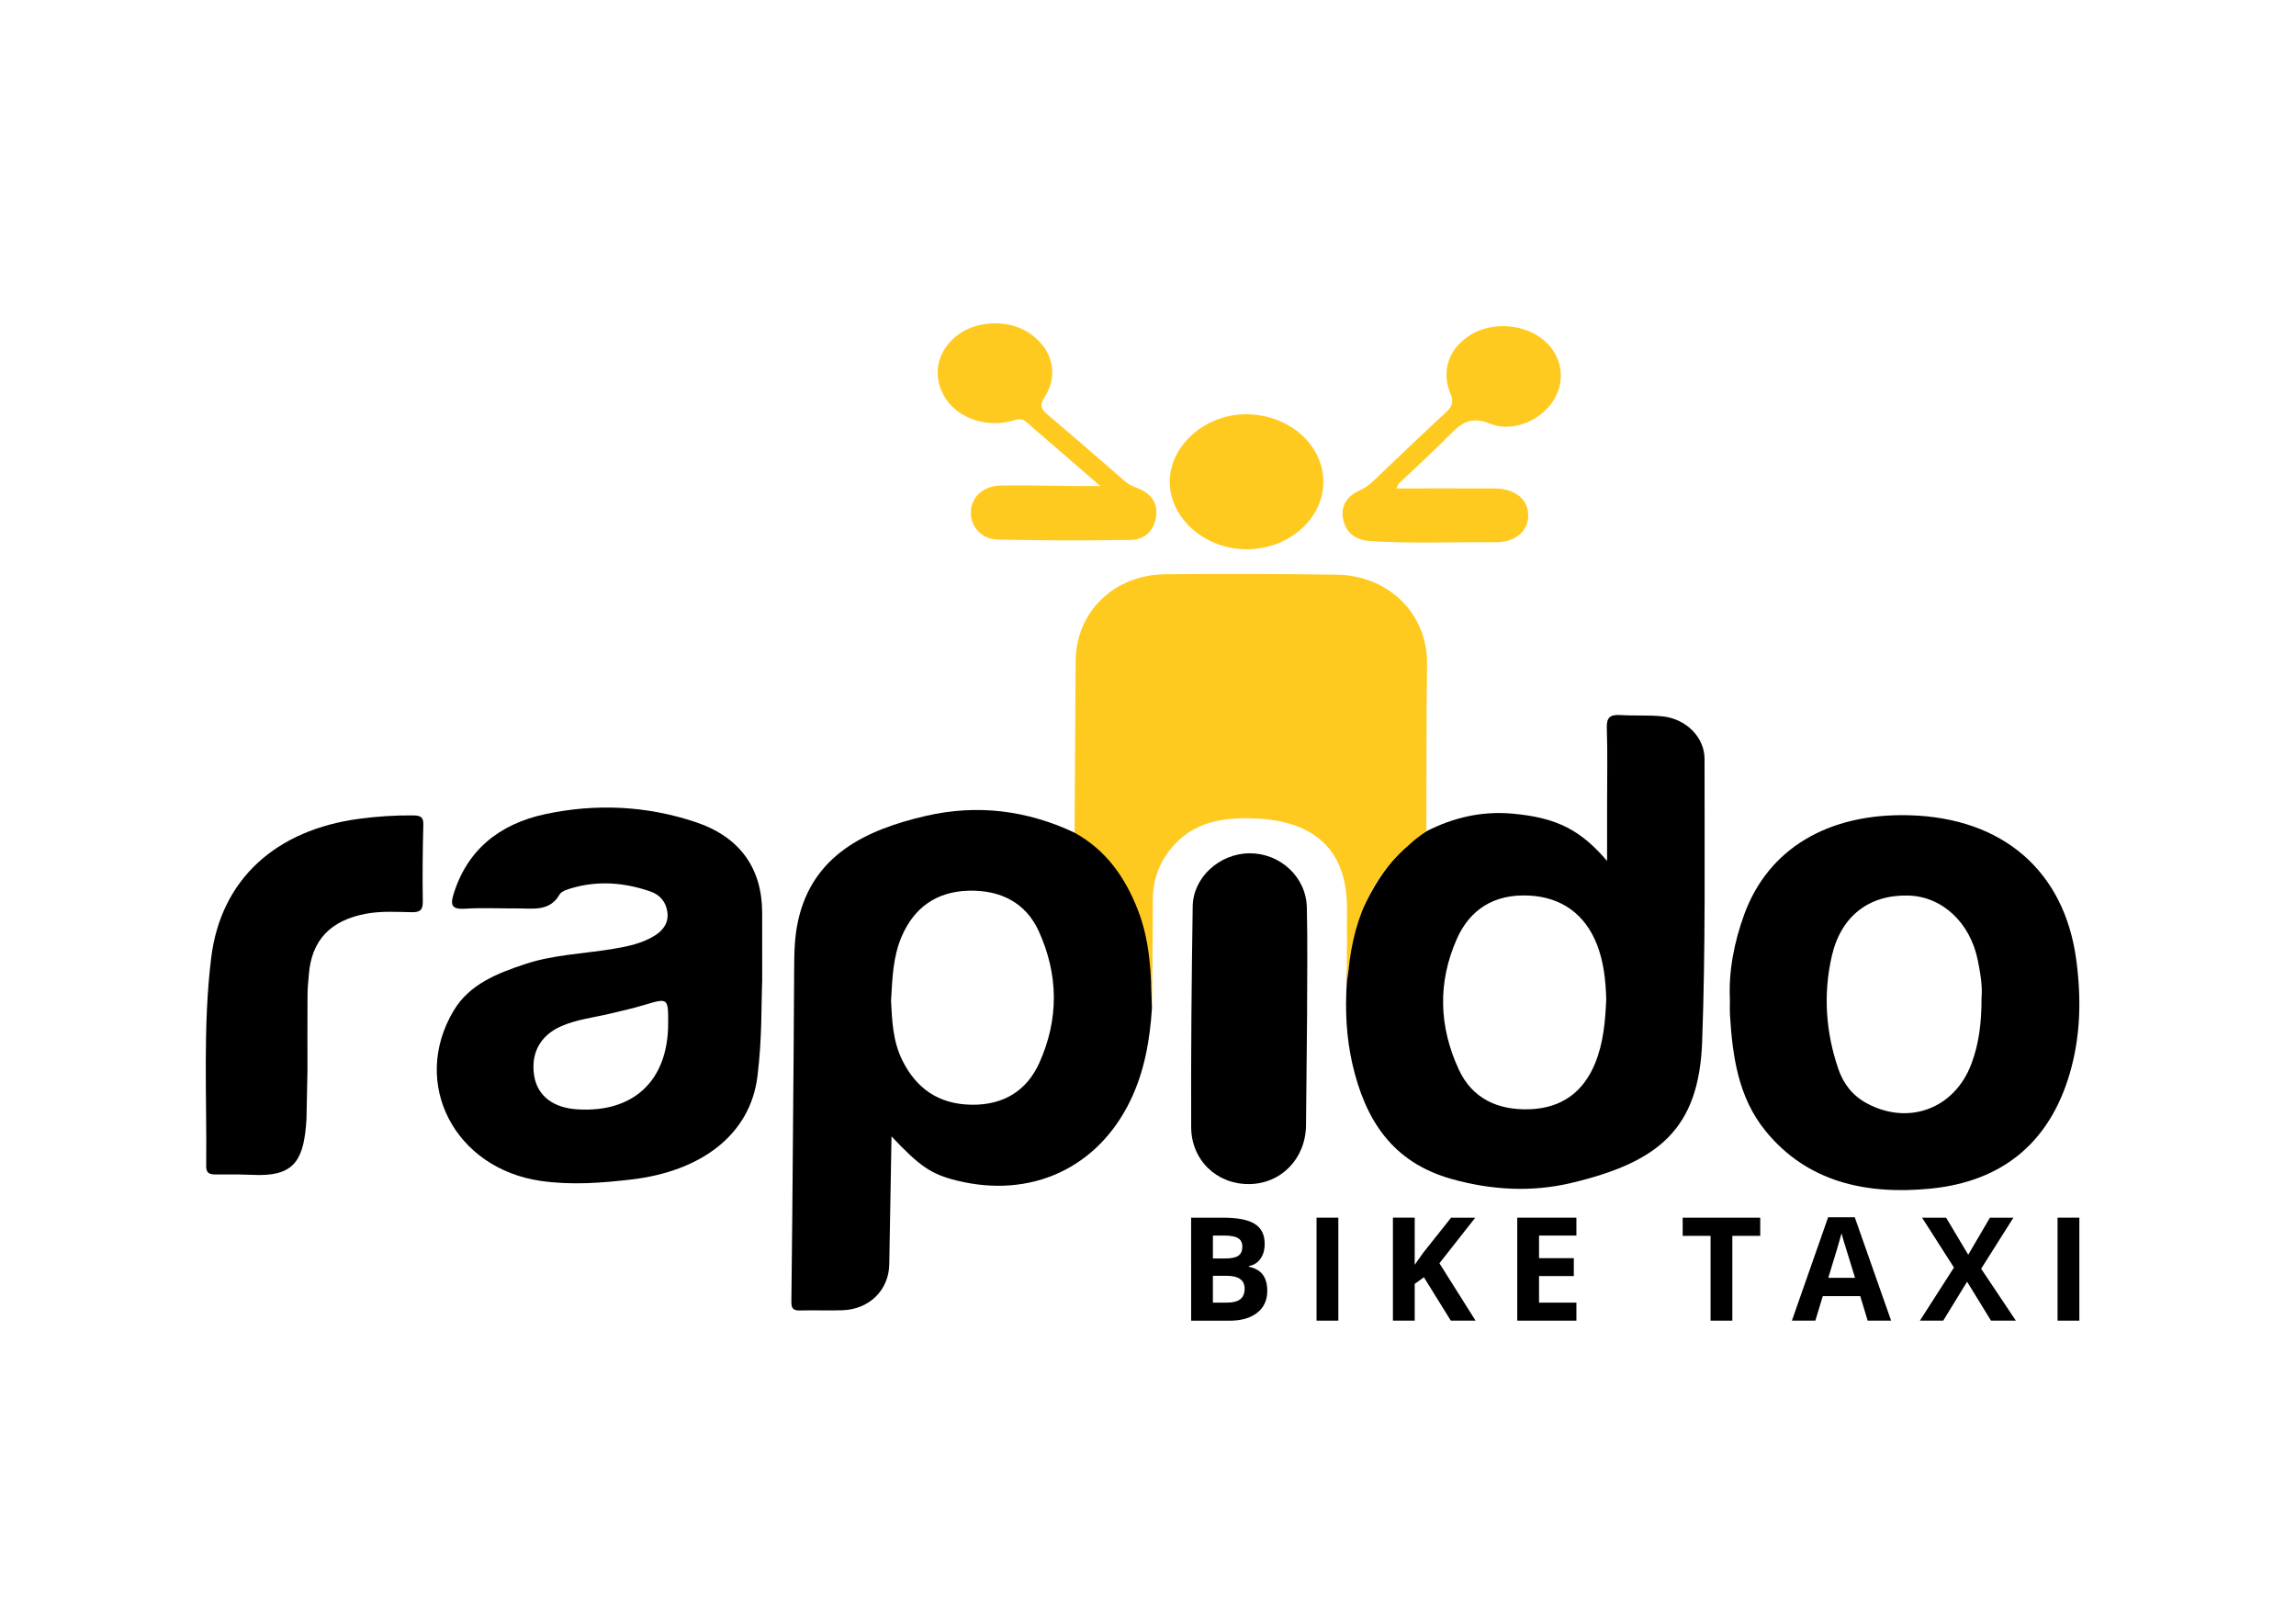 <svg xmlns="http://www.w3.org/2000/svg" height="265.901" viewBox="0 0 841.89 595.28" width="376.08"><path d="m112.36 410.34c-.87 14.36-4.07 20.47-17.29 20.47-9.75-.25-6.19-.25-15.94-.21-2.46.01-3.57-.52-3.54-3.11.27-25.46-1.29-51.02 1.83-76.33 3.56-28.85 23.78-46.93 54.36-50.97 6.52-.86 13.03-1.3 19.61-1.23 2.6.03 3.9.44 3.82 3.39-.26 9.43-.33 18.87-.2 28.3.04 3.05-1.07 3.85-4.11 3.8-5.55-.1-11.09-.48-16.65.55-13.06 2.41-20.05 9.68-21.03 22.38-.19 2.44-.46 4.89-.48 7.33-.06 9.25-.02 18.5-.02 27.75"></path><path d="m478.89 412.47c-.09 12.36-9.16 21.63-21.01 21.66-11.72.04-21.05-8.71-21.1-20.89-.11-26.98.15-53.96.56-80.94.16-10.68 9.87-19.37 20.82-19.45 11.18-.08 20.76 8.62 21.03 19.79.33 13.58.08 27.17.08 40.76"></path><g fill="#ffca20"><path d="m403.46 178.21c-9.95-8.6-18.58-16.05-27.19-23.53-2.06-1.79-4.07-.58-6.15-.12-9.52 2.11-19.38-1.66-23.78-9.06-4.49-7.56-2.92-16.19 4.03-22.06 7.3-6.17 19.85-6.58 27.68-.91 7.96 5.77 10.21 14.93 4.96 23.12-1.98 3.09-1.22 4.38 1.18 6.41 9.51 8.03 18.86 16.23 28.26 24.37 1.49 1.29 3.27 1.99 5.12 2.74 4.72 1.91 7.09 5.51 6.32 10.4-.76 4.84-4.03 8.28-9.1 8.37-16.32.29-32.66.25-48.98-.12-6.05-.14-10-4.87-9.82-10.19.19-5.49 4.54-9.54 11.08-9.63 9.35-.13 18.71.12 28.07.2 2.17.03 4.34.01 8.32.01z"></path><path d="m511.98 179.07c12.46 0 24.2-.03 35.93.01 7.65.02 12.55 4 12.47 10-.07 5.79-4.82 9.81-12.14 9.74-15.13-.15-30.26.51-45.39-.4-5.59-.34-9.11-2.74-10.27-7.75-1.18-5.09 1.27-8.8 6.16-10.98 1.85-.82 3.36-1.95 4.78-3.3 8.86-8.43 17.68-16.9 26.66-25.21 2.26-2.09 2.96-3.73 1.69-6.79-3.56-8.62-.5-16.84 7.46-21.69 8.15-4.96 20.15-3.91 27.15 2.37 6.27 5.62 7.64 14.06 3.45 21.27-4.34 7.47-15 12.46-23.52 9.01-7.21-2.92-10.66-.19-14.9 4.14-5.96 6.09-12.33 11.81-18.51 17.71-.24.24-.34.62-1.02 1.87z"></path><path d="m485.24 176.85c-.1 13.5-12.77 24.54-28.15 24.54-15.21 0-28.1-11.28-28.17-24.65-.07-13.54 13.3-25.18 28.56-24.85 15.55.33 27.86 11.4 27.76 24.96z"></path></g><path d="m326.89 416.65c10.42 11.05 14.59 13.86 23.88 16.17 27.25 6.77 51.75-4.55 63.72-29.34 5.22-10.82 7.15-22.28 7.92-34.01-.28-4.84-.23-9.69-.07-14.52.51-14.9-4.53-28.04-13.8-39.83-3.69-4.69-7.89-8.96-14.54-9.84-17.4-8.19-35.62-10.5-54.51-6.14-22.39 5.16-41.56 14.58-46.85 38.42-1.32 5.93-1.43 11.91-1.45 17.98-.07 19.82-.27 39.65-.43 59.47-.17 20.76-.32 41.52-.59 62.28-.03 2.5.77 3.27 3.37 3.18 5.17-.17 10.36.12 15.53-.09 9.86-.41 16.92-7.54 17-17m55.03-73.7c-4.51 10.02-12.88 15.5-24.77 15.36-12.3-.15-20.46-6.11-25.52-16.37-3.44-7-3.73-14.55-4.09-21.75.48-8.2.68-16.1 3.91-23.59 4.51-10.47 12.62-16.42 24.48-16.76 11.71-.33 21.03 4.38 25.79 14.86 7.26 15.95 7.39 32.28.2 48.25z"></path><path d="m625.03 278.28c.01-8.02-6.8-14.69-15.28-15.62-5.12-.56-10.34-.16-15.5-.49-3.81-.24-5.19.82-5.06 4.69.32 9.43.1 18.88.1 28.33v20.46c-9.45-10.97-17.88-15.85-34.72-17.34-11.25-1-21.69 1.43-31.55 6.48-4.98 2.58-4.55 3.4-6.6 5.11-6.96 5.78-11.5 12.93-15.54 20.8-5.09 9.93-6.93 18.98-7.05 29.71-.63 10.03-.17 20.05 2.1 29.85 4.61 19.86 14.24 35.9 36.6 42.08 14.47 4 29.15 4.82 43.63 1.38 31.94-7.61 46.82-19.66 47.99-51.78 1.27-34.53.85-69.11.88-103.66zm-40.18 111.68c-4.24 10.27-12.03 16.26-23.8 16.73-11.76.46-21.15-3.92-26.04-14.36-7.43-15.86-7.91-32.21-.75-48.22 4.75-10.62 13.56-16.37 26.3-15.77 11.84.56 20.55 6.67 24.96 17.82 2.54 6.43 3.25 13.16 3.46 20.17-.34 7.9-.97 15.97-4.13 23.63z"></path><path d="m279.46 334.67c-.01-16.31-8.15-27.8-24.32-33.23-18.05-6.06-36.71-6.91-55.26-2.94-16.87 3.62-28.71 13.24-33.65 29.55-1.13 3.75-.56 5.42 4.18 5.12 6.35-.4 12.74-.07 19.11-.11 5.79-.03 11.98 1.29 15.65-5.09.71-1.24 2.94-1.91 4.61-2.39 9.69-2.79 19.26-1.99 28.67 1.26 3.69 1.28 5.77 3.94 6.26 7.61.5 3.81-1.45 6.58-4.63 8.57-4.57 2.86-9.8 3.95-15.12 4.85-10.74 1.81-21.79 2.1-32.21 5.53-10.43 3.44-20.61 7.42-26.42 17.14-15.89 26.58.27 57.88 31.98 62.43 11.19 1.61 22.3.76 33.32-.54 25.14-2.96 43.45-16.15 46.11-37.87 1.73-14.18 1.34-24.83 1.73-35.02-.01-9.77-.01-17.32-.01-24.87zm-34.47 40.69c-.07 20.87-12.71 32.72-33.45 31.36-8.78-.58-14.42-4.95-15.65-12.13-1.44-8.4 2.22-15.06 10.06-18.42 5.66-2.43 11.81-3.11 17.75-4.53 4.04-.96 8.1-1.87 12.06-3.05 9.28-2.78 9.26-2.84 9.23 6.77z"></path><path d="m523.03 304.77c-18.42 12.6-26.61 30.34-28.57 51.2-.14 1.49-.42 2.96-.63 4.43.03-9.24.1-18.46.08-27.69-.05-20.8-11.65-31.72-33.62-32.63-12.41-.52-23.37 1.43-31.24 11.45-4.29 5.46-6.35 11.58-6.34 18.45.02 13.18-.18 26.37-.29 39.52-.31-12.21-.64-24.33-5.24-36.01-4.64-11.78-11.48-21.73-23.17-28.2.14-20.96.3-41.92.4-62.88.09-17.97 13.96-31.68 32.92-31.87 20.91-.2 41.83-.13 62.74.16 19.43.27 33.47 14.61 33.21 32.89-.3 20.39-.18 40.79-.25 61.18z" fill="#ffca20"></path><path d="m761.36 352.05c-4.32-32.65-26.88-52.28-61.45-53.15-29.59-.75-51.47 12.25-60.28 36.25-3.81 10.37-5.8 21.15-5.3 31.27 0 2.46-.08 3.98.01 5.48.93 15.2 2.95 30.34 13.07 42.77 15.28 18.76 36.88 23.42 60.32 21.14 27.14-2.64 43.99-17.5 51.23-42.27 3.99-13.64 4.26-27.48 2.4-41.49zm-34.76 13.67c.04 9-.9 16.88-3.74 24.4-6.22 16.46-23.14 22.66-38.43 14.34-5.32-2.89-8.57-7.32-10.38-12.65-4.61-13.55-5.54-27.4-2.35-41.3 3.36-14.63 13.63-22.5 27.97-22.17 12.43.29 22.74 9.8 25.57 23.76.98 4.82 1.75 9.69 1.36 13.62z"></path><path d="m436.76 446.45h11.72c5.34 0 9.22.76 11.63 2.29 2.41 1.52 3.62 3.95 3.62 7.27 0 2.26-.53 4.11-1.58 5.55s-2.46 2.32-4.21 2.61v.26c2.39.53 4.11 1.53 5.16 3 1.06 1.46 1.58 3.41 1.58 5.84 0 3.44-1.24 6.13-3.72 8.06s-5.85 2.89-10.11 2.89h-14.09zm7.98 14.95h4.64c2.16 0 3.73-.33 4.7-1.01.97-.67 1.46-1.78 1.46-3.33 0-1.45-.53-2.48-1.58-3.11-1.06-.63-2.73-.94-5.01-.94h-4.2v8.39zm0 6.35v9.84h5.2c2.2 0 3.82-.42 4.87-1.27 1.05-.84 1.57-2.13 1.57-3.87 0-3.13-2.23-4.7-6.7-4.7z"></path><path d="m482.75 484.2v-37.76h7.99v37.76z"></path><path d="m541.06 484.2h-9.07l-9.87-15.91-3.37 2.43v13.48h-7.99v-37.76h7.99v17.28l3.14-4.44 10.2-12.83h8.86l-13.14 16.71z"></path><path d="m578.04 484.2h-21.69v-37.76h21.69v6.56h-13.7v8.29h12.75v6.56h-12.75v9.74h13.7z"></path><path d="m635.23 484.2h-7.99v-31.09h-10.23v-6.66h28.44v6.66h-10.23v31.09z"></path><path d="m684.85 484.2-2.73-8.99h-13.73l-2.73 8.99h-8.6l13.29-37.91h9.76l13.34 37.91zm-4.63-15.7c-2.52-8.14-3.95-12.75-4.26-13.82s-.55-1.91-.68-2.53c-.57 2.2-2.19 7.65-4.87 16.35z"></path><path d="m739.19 484.2h-9.12l-8.76-14.28-8.76 14.28h-8.55l12.49-19.47-11.69-18.28h8.81l8.11 13.58 7.96-13.58h8.6l-11.82 18.72z"></path><path d="m754.48 484.2v-37.76h7.99v37.76z"></path></svg>